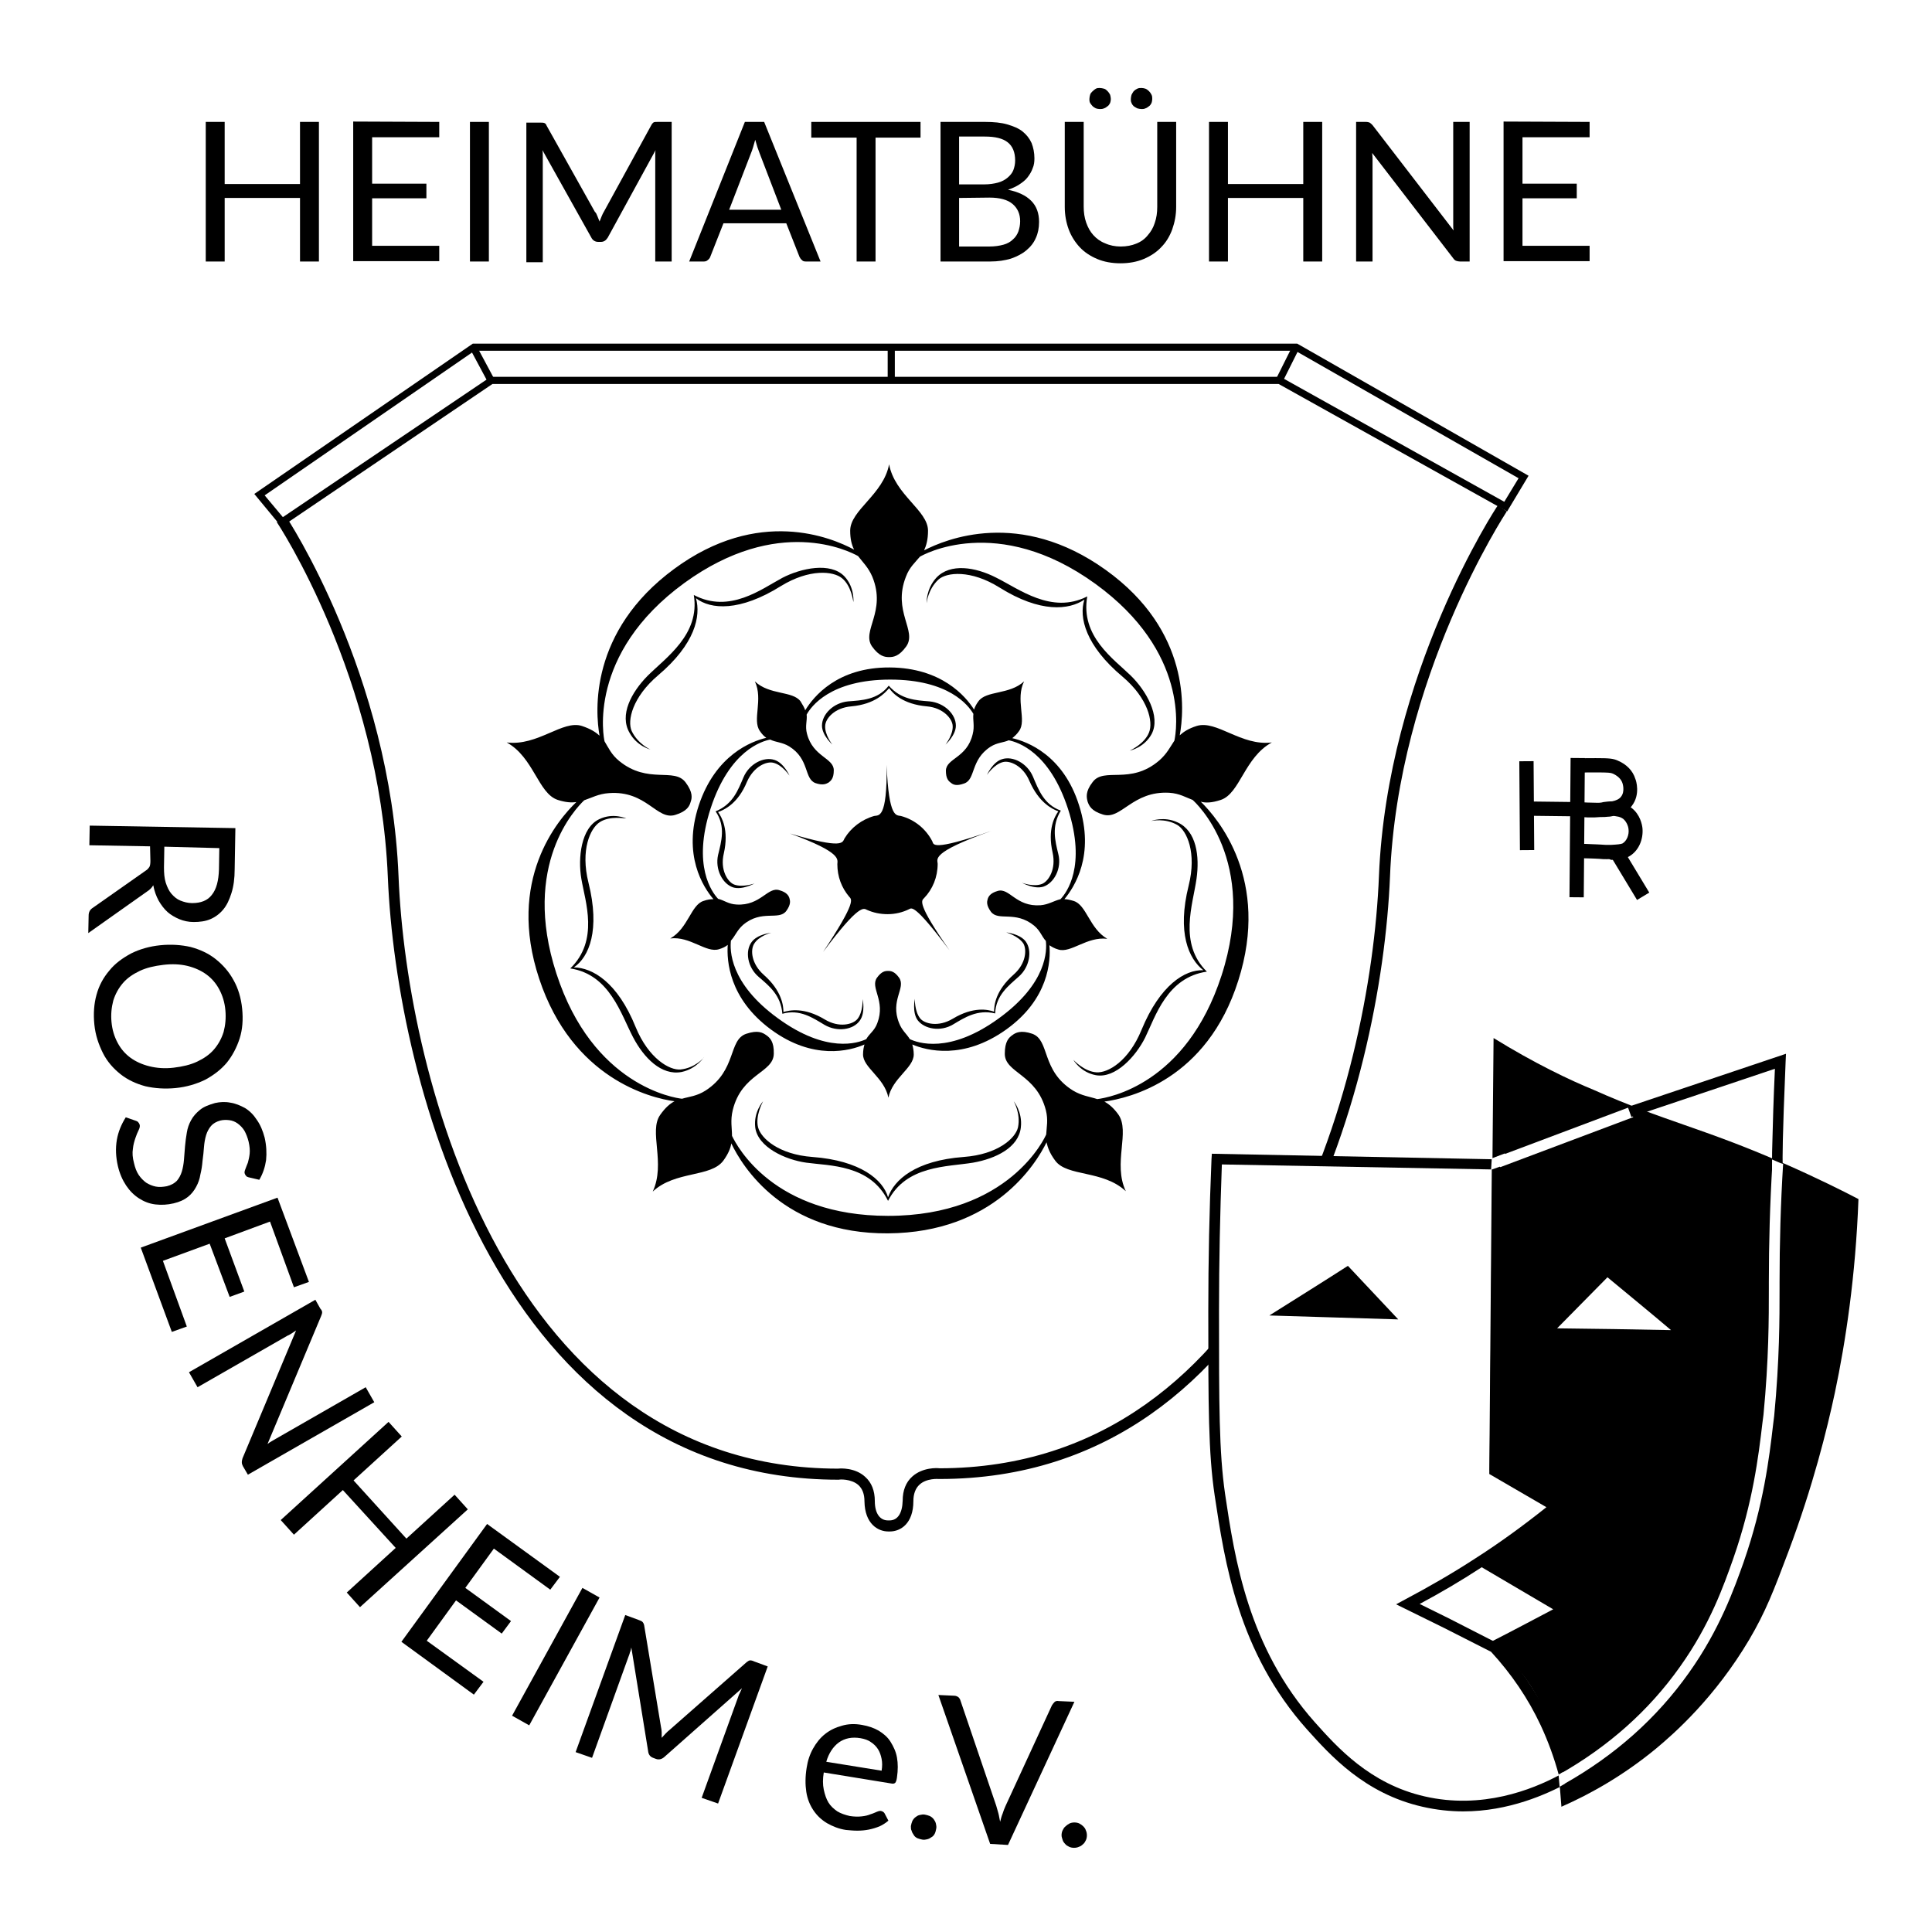 <?xml version="1.0" encoding="UTF-8"?>
<svg id="Ebene_1" xmlns="http://www.w3.org/2000/svg" version="1.1" xmlns:xlink="http://www.w3.org/1999/xlink" viewBox="0 0 500 500">
  <!-- Generator: Adobe Illustrator 29.5.1, SVG Export Plug-In . SVG Version: 2.1.0 Build 141)  -->
  <defs>
    <style>
      .st0 {
        fill: #fff;
      }

      .st1 {
        fill: none;
      }

      .st2 {
        clip-path: url(#clippath);
      }
    </style>
    <clipPath id="clippath">
      <rect class="st1" x="21" y="20" width="462" height="462"/>
    </clipPath>
  </defs>
  <rect class="st0" width="500" height="500"/>
  <g class="st2">
    <g>
      <g>
        <path d="M72.836,136.332l-7.022-8.501,56.549-38.9h213.352l59.875,34.188-5.544,9.24-59.136-32.987H127.445l-54.608,36.96ZM68.494,128.2l4.712,5.636,53.777-36.313h204.389l57.935,32.34,3.696-6.098-57.75-32.987H122.825l-54.331,37.422Z"/>
        <rect x="328.319" y="93.442" width="9.605" height="1.847" transform="translate(99.742 350.117) rotate(-63.435)"/>
        <rect x="123.866" y="89.299" width="1.847" height="9.789" transform="translate(-29.691 70.097) rotate(-28.18)"/>
        <rect x="229.732" y="89.577" width="1.848" height="8.963"/>
        <path d="M230.286,396.345h-.37c-2.772,0-6.098-2.033-6.191-7.762,0-1.94-.554-3.326-1.571-4.25-1.848-1.663-4.99-1.478-4.99-1.386h-.185c-87.133,0-114.391-102.01-116.609-155.971-2.125-51.652-28.459-91.476-28.736-91.846l2.31-1.571c.277.37,27.073,40.841,29.198,93.232,2.125,53.038,28.736,153.199,113.744,153.292.647-.092,4.435-.277,7.022,2.125,1.663,1.478,2.495,3.604,2.495,6.283,0,3.142,1.294,4.99,3.419,4.99h.37c2.125,0,3.326-1.848,3.419-5.082,0-2.68.832-4.805,2.495-6.283,2.68-2.402,6.468-2.218,7.022-2.125,85.008-.092,111.619-100.254,113.744-153.292,2.125-52.483,30.4-95.449,30.769-95.911l2.31,1.571c-.277.462-28.182,42.781-30.215,94.433-2.218,53.962-29.383,155.971-116.609,155.971h-.185s-3.142-.277-4.99,1.478c-1.016.924-1.571,2.402-1.571,4.25,0,5.821-3.326,7.854-6.098,7.854Z"/>
      </g>
      <g>
        <rect x="393.277" y="197" width="3.696" height="23.009" transform="translate(-1.45 2.771) rotate(-.401)"/>
        <rect x="399.745" y="203.101" width="3.696" height="12.475" transform="translate(187.451 608.391) rotate(-89.312)"/>
        <rect x="390.155" y="212.349" width="36.038" height="3.696" transform="translate(190.719 620.644) rotate(-89.542)"/>
        <path d="M415.918,222.356c-.647,0-1.294,0-2.033-.092-.554,0-1.201-.092-2.033-.092-1.201,0-2.402-.092-3.511-.092v-3.696c1.201,0,2.495,0,3.696.092.832,0,1.571.092,2.125.092,1.016.092,1.663.092,2.68.092,1.756-.092,2.587-.185,3.049-.37,1.109-.647,1.756-2.218,1.571-3.696,0-.277-.277-1.756-1.386-2.68-.554-.37-1.016-.554-1.756-.647-.277-.092-.554-.092-.832-.092-.462.092-.832.185-1.294.185-.647.092-1.201.092-2.033.092-.462,0-.924.092-1.478.092-.37,0-2.957.092-4.62-.277h0c-.554-.092-1.016-.277-1.294-.554l-.554-.647.092-.832s.185-1.848,2.125-1.663c1.571.092,3.142.185,4.712.185h.739c.37,0,.739-.092,1.109-.185.739-.092,1.386-.185,2.218-.185.924-.185,1.848-.554,2.31-1.201,1.109-1.386.37-3.511.37-3.511-.37-1.109-1.294-1.94-2.587-2.495-.462-.185-.924-.277-4.25-.277-1.663,0-3.234,0-4.897.092l-.185-3.696c1.663-.092,3.326-.092,4.99-.092,3.511,0,4.528.092,5.729.647,2.218.924,3.881,2.587,4.528,4.712.185.37,1.386,4.066-.924,7.022-.092.092-.185.277-.277.37.092,0,.092.092.185.092,2.31,1.756,2.772,4.435,2.864,5.267.277,2.957-1.016,5.914-3.419,7.3-1.201.739-2.587.832-4.712.924-.37-.277-.739-.185-1.016-.185Z"/>
        <rect x="420.103" y="220.124" width="3.696" height="12.751" transform="translate(-56.333 250.764) rotate(-31.131)"/>
      </g>
      <g>
        <g>
          <path class="st0" d="M387.274,301.45c-.185,26.426-.37,52.853-.647,79.372,5.267,3.049,10.534,6.098,15.893,9.148-5.821,4.805-12.566,9.702-20.143,14.692-6.283,4.066-12.382,7.577-18.11,10.534,3.326,1.663,6.653,3.234,9.979,4.897,4.158,2.125,8.316,4.25,12.382,6.283,4.066,4.435,9.148,10.811,13.213,19.496,2.495,5.174,4.066,10.072,5.082,14.23-4.528,2.587-19.127,10.072-36.59,6.098-14.414-3.234-22.915-12.566-29.106-19.496-17.648-19.774-21.067-43.151-23.562-59.783-1.663-10.996-1.663-23.192-1.663-47.586,0-16.262.462-29.753.832-39.27,24.209.37,48.325.832,72.442,1.386Z"/>
          <path d="M378.68,468.787c-3.326,0-6.93-.37-10.534-1.201-15.061-3.419-23.932-13.398-29.845-19.958-17.926-20.051-21.344-43.428-23.932-60.522-1.663-11.088-1.663-23.377-1.663-47.771,0-13.121.277-26.334.832-39.362l.092-1.386,75.121,1.478-.647,79.926,16.909,9.794-1.571,1.294c-6.468,5.267-13.306,10.256-20.236,14.692-5.082,3.326-10.441,6.468-15.8,9.332h0l7.484,3.696,12.659,6.468.185.185c5.544,5.914,10.072,12.659,13.49,19.866,2.218,4.62,3.973,9.517,5.174,14.507l.277,1.016-.924.554c-5.452,2.957-15.246,7.392-27.073,7.392ZM316.218,301.358c-.462,12.474-.739,25.225-.739,37.884,0,24.301,0,36.498,1.571,47.401,2.495,16.724,5.914,39.64,23.285,59.136,5.636,6.283,14.137,15.893,28.367,19.127,14.876,3.419,27.812-1.756,34.742-5.452-1.201-4.435-2.772-8.778-4.712-12.936-3.234-6.93-7.577-13.306-12.844-19.034l-12.197-6.191-12.382-6.098,2.402-1.294c6.098-3.234,12.197-6.745,18.018-10.534,6.376-4.066,12.566-8.593,18.48-13.306l-14.784-8.593.647-78.817-69.854-1.294Z"/>
        </g>
        <path d="M328.507,340.443c11.088.37,22.268.647,33.356,1.016-4.343-4.62-8.686-9.24-13.028-13.86-6.745,4.343-13.583,8.593-20.328,12.844Z"/>
        <path d="M386.534,268.648c-.37,37.33-.647,74.567-1.016,111.896,5.821,2.864,11.642,5.729,17.464,8.501-6.745,5.359-13.583,10.718-20.328,16.078,6.468,3.788,12.844,7.577,19.312,11.365-5.452,2.864-10.811,5.729-16.262,8.501,2.957,2.31,6.56,5.636,9.794,10.349,6.838,10.072,7.854,20.236,8.039,25.225.185,2.31.37,4.712.554,7.022,7.577-3.326,16.078-8.131,24.394-14.969,4.897-4.066,15.338-13.306,24.209-28.274,4.25-7.207,6.376-12.751,10.164-22.823,6.376-17.002,9.979-31.601,12.012-41.118,2.772-13.121,5.359-30.122,6.098-50.081-4.066-2.125-10.718-5.452-19.127-9.148-21.252-9.332-31.231-10.996-49.434-19.127-6.098-2.495-15.246-6.838-25.872-13.398Z"/>
        <path class="st0" d="M402.982,343.77c4.343-4.435,8.686-8.778,13.028-13.213,5.452,4.528,10.996,9.055,16.447,13.675-9.794-.185-19.681-.37-29.476-.462Z"/>
        <rect class="st0" x="386.59" y="292.912" width="36.775" height="2.772" transform="translate(-77.674 161.387) rotate(-20.61)"/>
        <path class="st0" d="M389.491,298.494l-3.419,1.294-.185,2.957,3.881-1.386-.277-2.864Z"/>
        <path d="M460.085,303.483h0c-1.478-.092-1.478-1.386-1.478-3.142,0-1.109,0-2.864.092-5.174.092-4.25.277-10.441.647-18.572l-37.145,12.474-.924-2.587,40.933-13.768-.092,2.033c-.832,19.774-.832,25.318-.739,26.704h.277c-.092.739-.277,2.033-1.571,2.033ZM459.161,301.081l2.125.277c-.185-.37-.554-.647-1.109-.647-.462,0-.832.185-1.016.37Z"/>
        <path class="st0" d="M404.83,461.672l-1.386-2.402c12.751-7.207,23.285-16.54,31.324-27.905,7.854-10.996,11.365-21.16,13.768-27.905l.092-.277c4.99-14.322,6.468-26.242,7.484-34.927.092-.739.185-1.386.277-2.125,1.386-14.414,1.386-24.948,1.386-32.71v-1.571c0-9.887.277-20.328.924-30.862l2.772.185c-.647,10.441-.924,20.79-.924,30.677v1.571c0,7.762,0,18.48-1.386,32.987-.092.832-.185,1.478-.277,2.218-1.016,8.778-2.495,20.882-7.577,35.482l-.092.277c-2.31,6.468-6.098,17.279-14.137,28.552-8.316,11.735-19.127,21.344-32.248,28.736Z"/>
        <path class="st0" d="M461.378,301.266l-2.772-1.201v2.68l2.772-1.478Z"/>
        <path class="st0" d="M404.922,461.672l-1.294.739c-.092-1.016-.185-2.033-.277-3.142.37-.185.739-.37,1.109-.647l.462,3.049Z"/>
      </g>
      <g>
        <path d="M82.538,67.678h-4.897v-16.447h-19.496v16.447h-4.897V31.55h4.897v16.078h19.496v-16.078h4.897v36.128h0Z"/>
        <path d="M113.677,31.55v3.973h-17.371v12.012h14.045v3.788h-14.045v12.289h17.371v3.973h-22.268V31.458l22.268.092h0Z"/>
        <path d="M126.521,67.678h-4.897V31.55h4.897v36.128Z"/>
        <path d="M154.61,55.944l.554,1.386c.185-.462.37-.924.554-1.386s.37-.832.647-1.294l12.197-22.268c.185-.37.462-.647.647-.739.277-.092.554-.092,1.016-.092h3.604v36.128h-4.25v-27.628c0-.37,0-.832.092-1.201l-12.382,22.638c-.462.739-1.016,1.109-1.756,1.109h-.739c-.739,0-1.386-.37-1.756-1.109l-12.659-22.638c.092.462.092.832.092,1.294v27.72h-4.25V31.735h3.604c.462,0,.739,0,1.016.092.277.092.462.277.647.739l12.474,22.268c.277.185.462.647.647,1.109Z"/>
        <path d="M212.36,67.678h-3.788c-.462,0-.832-.092-1.016-.37-.277-.185-.462-.462-.647-.832l-3.419-8.686h-16.262l-3.419,8.686c-.092.277-.277.554-.647.832-.277.277-.647.37-1.016.37h-3.788l14.414-36.128h4.99l14.599,36.128ZM188.706,54.28h13.49l-5.636-14.692c-.37-.924-.739-2.033-1.109-3.419-.185.647-.37,1.294-.554,1.94-.185.647-.37,1.109-.554,1.571l-5.636,14.599Z"/>
        <path d="M238.232,31.55v4.066h-11.642v32.063h-4.897v-32.063h-11.735v-4.066h28.274Z"/>
        <path d="M243.407,67.678V31.55h11.55c2.218,0,4.158.185,5.729.647,1.571.462,2.957,1.016,3.973,1.848,1.016.832,1.756,1.756,2.31,2.957.462,1.201.739,2.495.739,3.973,0,.924-.092,1.756-.462,2.587-.277.832-.739,1.571-1.294,2.31s-1.294,1.294-2.125,1.848c-.832.554-1.848,1.016-2.957,1.386,2.68.554,4.62,1.478,6.006,2.864s2.033,3.234,2.033,5.452c0,1.571-.277,2.957-.832,4.158-.554,1.294-1.386,2.31-2.495,3.234-1.109.924-2.402,1.571-3.973,2.125-1.571.462-3.326.739-5.359.739h-12.844ZM248.212,47.72h6.468c1.386,0,2.587-.185,3.604-.462,1.016-.277,1.848-.739,2.495-1.294s1.201-1.201,1.478-1.94c.277-.739.462-1.571.462-2.495,0-2.125-.647-3.696-1.94-4.712-1.294-1.016-3.234-1.478-5.914-1.478h-6.653v12.382ZM248.212,51.231v12.566h7.854c1.386,0,2.587-.185,3.604-.462,1.016-.277,1.848-.739,2.495-1.386.647-.554,1.109-1.294,1.386-2.033.277-.832.462-1.663.462-2.68,0-1.848-.647-3.326-1.94-4.435s-3.326-1.663-6.006-1.663l-7.854.092h0Z"/>
        <path d="M290.069,63.798c1.478,0,2.864-.277,3.973-.739,1.201-.462,2.218-1.201,2.957-2.125.832-.924,1.478-2.033,1.848-3.234.462-1.294.647-2.68.647-4.158v-21.991h4.897v21.991c0,2.125-.37,3.973-1.016,5.821-.647,1.756-1.571,3.326-2.864,4.62-1.201,1.294-2.772,2.31-4.528,3.049-1.756.739-3.788,1.109-6.006,1.109s-4.25-.37-6.006-1.109c-1.756-.739-3.326-1.756-4.528-3.049-1.201-1.294-2.218-2.864-2.864-4.62-.647-1.756-1.016-3.696-1.016-5.821v-21.991h4.897v21.899c0,1.478.185,2.864.647,4.158.462,1.294,1.016,2.31,1.848,3.234s1.848,1.663,3.049,2.125c1.201.554,2.587.832,4.066.832ZM287.482,25.636c0,.37-.092.739-.185,1.016-.185.37-.37.647-.647.832-.277.185-.554.462-.924.554-.37.185-.739.185-1.109.185s-.739-.092-1.016-.185c-.37-.185-.647-.37-.832-.554-.185-.185-.462-.554-.647-.832-.185-.37-.185-.647-.185-1.016s.092-.739.185-1.109.37-.647.647-.924c.277-.277.554-.462.832-.647.37-.185.647-.185,1.016-.185s.739.092,1.109.185c.37.092.647.37.924.647.277.277.462.554.647.924.092.37.185.739.185,1.109ZM298.2,25.636c0,.37-.092.739-.185,1.016-.185.37-.37.647-.647.832-.277.185-.554.462-.924.554-.37.185-.647.185-1.016.185s-.739-.092-1.109-.185c-.37-.185-.647-.37-.924-.554-.277-.277-.462-.554-.554-.832-.185-.37-.185-.647-.185-1.016s.092-.739.185-1.109c.185-.37.37-.647.554-.924.277-.277.554-.462.924-.647.37-.185.739-.185,1.109-.185s.739.092,1.016.185c.277.092.647.37.924.647.277.277.462.554.647.924.185.37.185.739.185,1.109Z"/>
        <path d="M342.182,67.678h-4.897v-16.447h-19.496v16.447h-4.897V31.55h4.897v16.078h19.496v-16.078h4.897v36.128Z"/>
        <path d="M354.472,31.735c.185.092.462.37.739.647l20.975,27.258c-.092-.462-.092-.832-.092-1.294v-26.796h4.25v36.128h-2.495c-.37,0-.739-.092-1.016-.185-.277-.092-.554-.37-.739-.647l-20.975-27.258c0,.462.092.832.092,1.201v26.888h-4.25V31.55h2.495c.462,0,.832.092,1.016.185Z"/>
        <path d="M411.39,31.55v3.973h-17.371v12.012h14.045v3.788h-14.045v12.289h17.371v3.973h-22.268V31.458l22.268.092h0Z"/>
      </g>
      <g>
        <path d="M38.833,219.03l-15.708-.277.092-5.082,37.699.647-.185,10.626c0,2.402-.277,4.435-.832,6.191-.554,1.756-1.201,3.142-2.125,4.25-.924,1.109-2.033,1.94-3.326,2.495-1.294.554-2.772.739-4.343.739-1.294,0-2.587-.277-3.696-.739s-2.218-1.109-3.049-1.848c-.924-.832-1.663-1.848-2.31-2.957-.647-1.201-1.109-2.495-1.386-3.973-.37.647-.924,1.201-1.663,1.663l-15.154,10.718.092-4.528c0-.924.37-1.571,1.109-2.033l13.675-9.61c.462-.277.739-.647.924-.924.185-.277.277-.832.277-1.571l-.092-3.788ZM42.529,219.122l-.092,5.359c0,1.478.092,2.772.462,3.973.37,1.109.832,2.125,1.478,2.864.647.739,1.386,1.386,2.31,1.756.924.37,1.94.647,3.049.647,2.218,0,3.973-.647,5.082-2.125,1.201-1.478,1.756-3.696,1.848-6.56l.092-5.544-14.23-.37Z"/>
        <path d="M45.486,281.584c-2.772.277-5.452.092-7.854-.462-2.402-.647-4.62-1.663-6.468-3.142-1.848-1.478-3.419-3.234-4.528-5.452-1.109-2.218-1.94-4.62-2.218-7.392s-.092-5.359.554-7.669c.647-2.402,1.756-4.435,3.326-6.283,1.478-1.848,3.419-3.234,5.636-4.435,2.218-1.109,4.805-1.848,7.577-2.125,2.772-.277,5.452-.092,7.854.462,2.402.647,4.62,1.663,6.468,3.142s3.419,3.234,4.62,5.452c1.201,2.125,1.94,4.62,2.218,7.392.277,2.772.092,5.359-.647,7.669-.739,2.31-1.848,4.435-3.326,6.283-1.571,1.848-3.419,3.234-5.636,4.435-2.31,1.109-4.805,1.848-7.577,2.125ZM44.932,276.318c2.31-.277,4.343-.739,6.098-1.571,1.756-.832,3.234-1.848,4.343-3.142,1.109-1.294,1.94-2.772,2.495-4.528.462-1.756.647-3.604.462-5.636-.185-2.033-.739-3.788-1.571-5.359-.832-1.571-1.94-2.864-3.326-3.881-1.386-1.016-3.049-1.756-4.897-2.218-1.94-.462-3.973-.554-6.283-.277-2.31.277-4.343.739-6.098,1.571-1.756.832-3.234,1.848-4.343,3.142-1.109,1.294-1.94,2.772-2.495,4.528-.462,1.756-.647,3.604-.462,5.544.185,2.033.739,3.788,1.571,5.359.832,1.571,1.94,2.864,3.326,3.881s3.049,1.756,4.897,2.218,3.973.647,6.283.37Z"/>
        <path d="M64.336,304.684c-.277-.092-.554-.185-.647-.37-.185-.185-.277-.37-.37-.647-.092-.277,0-.647.185-1.109s.37-1.016.647-1.663c.185-.647.37-1.478.462-2.31.092-.924,0-1.94-.277-3.142-.277-1.109-.647-2.033-1.109-2.864-.462-.739-1.109-1.386-1.756-1.848s-1.386-.739-2.125-.832-1.571-.092-2.31.092c-1.016.277-1.848.739-2.402,1.386-.554.647-1.016,1.478-1.294,2.402s-.462,1.94-.554,3.142c-.092,1.109-.185,2.31-.37,3.511-.092,1.201-.277,2.402-.554,3.511-.185,1.201-.554,2.218-1.109,3.234-.554,1.016-1.201,1.848-2.125,2.587-.924.739-2.125,1.294-3.696,1.663-1.571.37-3.142.462-4.712.277-1.571-.185-2.957-.739-4.25-1.571-1.294-.832-2.402-1.94-3.326-3.326s-1.663-3.049-2.125-4.99c-.554-2.402-.647-4.62-.277-6.838.37-2.125,1.201-4.066,2.31-5.821l2.68.924c.185.092.462.185.554.37.185.185.277.37.37.647.092.37,0,.832-.277,1.386-.277.554-.554,1.201-.832,2.033s-.554,1.756-.647,2.772c-.185,1.109-.092,2.31.277,3.696.277,1.201.647,2.218,1.201,3.049s1.201,1.478,1.94,2.033c.739.462,1.571.832,2.495,1.016.924.185,1.848.092,2.864-.092,1.109-.277,1.94-.739,2.587-1.386.554-.647,1.016-1.478,1.294-2.402.277-.924.462-1.94.554-3.049.092-1.109.185-2.31.277-3.511.092-1.201.277-2.402.462-3.511.185-1.201.554-2.218,1.109-3.234.554-1.016,1.294-1.848,2.31-2.68,1.016-.832,2.31-1.294,3.881-1.756,1.294-.277,2.587-.37,3.973-.092,1.294.185,2.587.739,3.788,1.386,1.201.739,2.218,1.756,3.049,3.049.924,1.294,1.571,2.864,2.033,4.62.462,2.033.554,3.973.37,5.821-.277,1.848-.832,3.511-1.756,5.082l-2.772-.647Z"/>
        <path d="M79.951,331.758l-3.881,1.386-6.191-17.002-11.735,4.343,5.082,13.768-3.788,1.386-5.174-13.768-12.104,4.435,6.191,17.002-3.881,1.386-8.039-21.806,35.389-12.936,8.131,21.806Z"/>
        <path d="M83.37,339.612c0,.277-.092.554-.277,1.016l-13.86,33.079c.37-.277.739-.554,1.109-.739.37-.185.739-.462,1.109-.647l23.192-13.306,2.218,3.881-32.71,18.757-1.294-2.218c-.185-.37-.277-.647-.277-1.016s.092-.647.185-1.016l13.86-33.079c-.37.277-.739.462-1.109.739-.37.185-.647.462-1.016.554l-23.377,13.398-2.218-3.881,32.71-18.757,1.294,2.31c.37.37.462.739.462.924Z"/>
        <path d="M93.164,415.934l-3.419-3.788,12.659-11.55-13.675-14.969-12.659,11.55-3.419-3.788,27.905-25.41,3.419,3.788-12.474,11.365,13.675,15.061,12.474-11.365,3.419,3.788-27.905,25.318Z"/>
        <path d="M144.908,408.08l-2.495,3.326-14.599-10.626-7.392,10.164,11.827,8.593-2.402,3.234-11.827-8.593-7.577,10.441,14.692,10.626-2.495,3.326-18.757-13.675,22.176-30.492,18.85,13.675Z"/>
        <path d="M136.962,446.518l-4.435-2.495,18.203-33.079,4.435,2.495-18.203,33.079Z"/>
        <path d="M171.242,448.274v1.478c.37-.37.647-.739,1.016-1.109.37-.37.739-.739,1.109-1.016l19.866-17.464c.37-.277.647-.462.924-.462s.647.092,1.016.277l3.511,1.294-12.844,35.482-4.25-1.478,9.425-26.057c.092-.37.277-.739.462-1.109s.37-.832.554-1.201l-20.143,17.833c-.647.554-1.386.739-2.125.462l-.739-.277c-.739-.277-1.201-.832-1.294-1.756l-4.343-26.796c-.092.462-.185.924-.37,1.294-.092.462-.277.832-.37,1.109l-9.425,26.149-4.25-1.478,12.844-35.482,3.511,1.294c.462.185.739.277.924.462.185.185.37.462.462.924l4.343,26.242c.092.462.185.924.185,1.386Z"/>
        <path d="M223.171,446.426c1.571.277,2.957.739,4.25,1.478,1.201.739,2.31,1.663,3.049,2.864.739,1.201,1.386,2.495,1.663,4.066.277,1.571.277,3.234,0,5.174-.092.739-.277,1.201-.462,1.386-.185.185-.554.277-.924.185l-17.556-2.864c-.277,1.663-.277,3.142,0,4.435s.647,2.402,1.201,3.326c.554.924,1.386,1.663,2.31,2.31.924.554,2.033.924,3.234,1.201,1.201.185,2.218.185,3.049.092.924-.092,1.663-.277,2.31-.554.647-.185,1.201-.462,1.663-.647.462-.185.832-.277,1.109-.185.37.092.647.277.832.554l1.016,1.94c-.647.554-1.478,1.109-2.31,1.478-.924.37-1.848.647-2.772.832-.924.185-1.94.277-2.957.277s-1.94-.092-2.957-.185c-1.848-.277-3.419-.924-4.897-1.756-1.386-.832-2.587-1.94-3.511-3.326s-1.571-2.957-1.848-4.805c-.277-1.848-.277-3.881.092-6.191.277-1.848.832-3.511,1.663-4.99s1.848-2.772,3.142-3.788c1.294-1.016,2.68-1.663,4.343-2.125,1.571-.462,3.326-.554,5.267-.185ZM222.709,449.845c-2.218-.37-4.066,0-5.636,1.109-1.478,1.109-2.587,2.772-3.234,4.99l14.322,2.31c.185-1.109.185-2.125,0-3.049s-.462-1.756-.924-2.495c-.462-.739-1.109-1.386-1.848-1.848-.739-.554-1.663-.832-2.68-1.016Z"/>
        <path d="M235.738,472.575c.092-.462.185-.832.37-1.294.185-.37.462-.739.832-1.016.37-.277.647-.462,1.109-.554.462-.092.832-.185,1.294-.092s.832.185,1.294.37c.37.185.739.462,1.016.832s.462.739.554,1.109c.092.462.185.832.092,1.294s-.185.924-.37,1.294c-.185.37-.462.739-.832.924-.37.277-.739.462-1.109.554-.462.092-.832.185-1.294.092s-.832-.185-1.294-.37c-.37-.185-.739-.462-.924-.832-.277-.37-.462-.739-.554-1.109-.185-.277-.185-.739-.185-1.201Z"/>
        <path d="M242.852,438.664l4.066.185c.462,0,.832.185,1.109.37.277.277.462.554.554.924l9.24,27.166c.185.647.37,1.294.554,1.94.185.647.277,1.478.462,2.218.185-.739.37-1.478.647-2.125.185-.647.462-1.294.739-1.94l12.012-26.057c.185-.277.37-.554.647-.832.277-.277.647-.37,1.109-.277l4.066.185-17.186,37.052-4.62-.277-13.398-38.531Z"/>
        <path d="M274.73,474.978c0-.462.092-.924.277-1.294.185-.37.37-.739.739-1.016.277-.277.647-.554,1.016-.739.37-.185.832-.277,1.294-.277s.924.092,1.294.277c.37.185.739.462,1.016.739.277.277.554.647.647,1.016.185.37.277.832.277,1.294s-.092.924-.277,1.294c-.185.37-.37.739-.739,1.016-.277.277-.647.554-1.016.647-.37.185-.832.277-1.294.277s-.924-.092-1.294-.277c-.37-.185-.739-.37-1.016-.739-.277-.277-.554-.647-.647-1.016-.092-.37-.277-.739-.277-1.201Z"/>
      </g>
      <g>
        <path d="M315.941,207.018c4.99-1.663,6.098-10.996,13.213-14.876-7.946,1.016-14.322-5.914-19.496-4.25-2.033.647-3.326,1.478-4.343,2.402,1.201-6.468,2.864-26.981-19.127-42.781-22.268-15.985-41.488-7.946-47.032-5.082.554-1.201,1.016-2.772,1.016-5.082,0-5.267-8.593-9.24-10.072-17.186-1.478,7.854-10.072,11.827-10.072,17.186,0,2.125.37,3.604,1.016,4.897-5.821-3.142-24.763-11.088-46.57,4.99-21.991,16.17-20.42,36.96-19.312,43.151-1.016-.924-2.31-1.756-4.528-2.495-4.99-1.663-11.458,5.267-19.496,4.25,7.022,3.881,8.131,13.213,13.213,14.876,2.033.647,3.511.739,4.805.554-4.805,4.62-18.11,20.143-9.61,45.738,8.593,25.872,28.829,30.862,35.02,31.693-1.201.647-2.402,1.663-3.696,3.511-3.049,4.25,1.478,12.474-1.94,19.866,5.821-5.452,15.061-3.604,18.295-8.039,1.201-1.663,1.848-3.142,2.033-4.435,2.864,6.006,13.583,23.47,40.564,23.285,27.35-.185,38.254-17.926,41.026-23.562.277,1.294.832,2.864,2.218,4.712,3.049,4.25,12.382,2.402,18.295,7.946-3.419-7.207,1.201-15.431-1.94-19.866-1.201-1.663-2.402-2.68-3.604-3.326,6.56-.924,26.519-5.636,34.65-31.324,8.316-26.057-5.267-41.95-9.702-46.292,1.294.37,2.957.277,5.174-.462ZM316.126,252.478c-9.148,28.182-29.198,31.601-32.155,31.97-1.94-.647-3.973-.832-6.283-2.218-8.316-5.174-5.914-13.028-10.534-14.692-2.957-1.016-4.343-.277-5.174.37-.924.647-1.94,1.663-1.94,4.805,0,4.99,8.224,5.267,10.626,14.599.647,2.587.185,4.343.092,6.283-.277.647-9.425,21.067-40.933,21.067-29.66,0-39.085-18.018-40.379-20.698,0-2.033-.462-3.973.185-6.653,2.31-9.517,10.534-9.61,10.626-14.599.092-3.142-1.016-4.158-1.94-4.805-.924-.647-2.125-1.386-5.174-.37-4.712,1.571-2.402,9.425-10.534,14.692-2.31,1.478-4.25,1.571-6.098,2.125-1.848-.185-23.1-3.326-32.525-32.432-9.148-28.182,5.082-42.781,7.207-44.814,1.94-.647,3.696-1.663,6.376-1.848,9.794-.739,12.382,7.115,17.186,5.636,3.049-.924,3.696-2.31,3.973-3.326.37-1.016.647-2.495-1.294-5.082-2.957-3.973-9.702.554-17.186-5.544-2.033-1.663-2.772-3.419-3.788-5.082-.185-.647-4.712-22.546,20.698-41.026,24.209-17.556,42.596-8.224,44.906-6.93,1.201,1.571,2.68,2.957,3.696,5.359,3.696,9.055-2.864,13.952-.092,18.018,1.848,2.587,3.326,2.772,4.435,2.772s2.587-.185,4.435-2.772c2.864-4.066-3.604-9.055-.092-18.018.924-2.495,2.402-3.696,3.604-5.174.554-.37,19.958-11.458,45.461,7.022,24.301,17.648,20.975,38.069,20.42,40.564-1.109,1.663-1.94,3.419-3.973,5.174-7.484,6.376-14.23,1.571-17.186,5.544-1.94,2.495-1.571,3.973-1.294,5.082.37,1.016.924,2.402,3.973,3.326,4.712,1.478,7.577-6.191,17.186-5.636,2.68.185,4.25,1.201,6.006,1.848.647.554,17.186,15.523,7.484,45.461Z"/>
        <path d="M277.872,233.167c-.924-.277-1.756-.462-2.402-.462,2.587-3.142,7.946-11.365,3.788-24.301-4.066-12.936-13.306-16.447-17.279-17.371.554-.462,1.201-1.016,1.756-1.848,2.033-2.772-1.016-8.131,1.294-12.844-3.788,3.511-9.794,2.31-11.827,5.174-.554.739-.924,1.478-1.109,2.125-2.218-3.511-8.501-10.811-21.806-10.903-13.583-.092-19.774,7.577-21.899,11.088-.185-.647-.647-1.386-1.201-2.31-2.033-2.772-8.039-1.571-11.827-5.174,2.218,4.712-.739,9.979,1.294,12.844.554.832,1.109,1.386,1.663,1.756-3.881.924-13.121,4.435-17.464,17.464-4.25,12.844,1.109,21.16,3.788,24.301-.739,0-1.571.092-2.587.462-3.234,1.016-3.973,7.115-8.593,9.702,5.174-.647,9.332,3.881,12.659,2.772.924-.277,1.663-.647,2.218-1.109-.277,4.066.277,13.86,11.18,21.899,10.903,8.039,20.42,5.544,24.209,3.881-.185.647-.37,1.478-.37,2.587,0,3.419,5.544,6.006,6.56,11.18,1.016-5.082,6.56-7.669,6.56-11.18,0-1.016-.185-1.848-.37-2.587,3.696,1.571,13.213,4.066,24.301-3.881,10.996-7.854,11.55-17.741,11.18-21.806.554.37,1.294.832,2.31,1.109,3.234,1.016,7.392-3.419,12.659-2.772-4.62-2.68-5.359-8.778-8.686-9.794ZM269.279,234.276c-6.376.462-8.039-4.62-11.088-3.696-1.94.554-2.402,1.478-2.587,2.125-.185.647-.37,1.571.832,3.234,1.94,2.587,6.283-.37,11.18,3.604,1.663,1.386,1.94,2.772,3.049,3.973.277,2.31.462,10.903-12.197,20.051-12.844,9.332-21.067,6.283-23.008,5.359-.832-1.386-2.033-2.218-2.772-4.158-2.402-5.914,1.848-9.055,0-11.735-1.201-1.663-2.125-1.756-2.864-1.756s-1.663.092-2.864,1.756c-1.848,2.587,2.31,5.914.092,11.735-.739,2.033-2.033,2.68-2.864,4.158-2.125,1.016-10.256,3.788-22.823-5.359-12.659-9.148-12.474-17.833-12.197-20.143,1.109-1.201,1.571-2.68,3.142-4.066,4.805-4.066,9.24-1.016,11.18-3.604,1.201-1.663,1.016-2.587.832-3.234-.185-.647-.647-1.571-2.587-2.125-3.049-1.016-4.897,4.066-11.088,3.696-2.125-.092-3.234-1.109-4.805-1.478-1.571-1.663-6.745-8.593-1.94-23.377,4.897-15.061,13.398-17.464,15.431-17.833,1.478.739,3.049.647,4.897,1.756,5.359,3.326,3.788,8.408,6.838,9.517,1.94.647,2.772.185,3.419-.185.554-.462,1.294-1.016,1.294-3.142,0-3.234-5.359-3.419-6.93-9.425-.554-2.033.092-3.419-.092-4.99,1.109-2.033,6.098-9.055,21.622-9.055,15.154,0,20.236,6.653,21.529,8.87-.185,1.663.37,3.142-.185,5.267-1.478,6.191-6.838,6.191-6.93,9.425,0,2.033.647,2.68,1.294,3.142.554.462,1.386.924,3.419.185,3.049-1.016,1.571-6.098,6.838-9.517,1.756-1.109,3.234-1.016,4.712-1.663,2.31.462,10.534,2.957,15.338,17.741,4.805,14.876-.37,21.714-1.94,23.377-1.848.462-3.049,1.386-5.174,1.571Z"/>
        <g>
          <path d="M229.824,309.859c-1.294-4.528-7.115-9.517-19.589-10.441-8.686-.647-13.306-4.805-14.045-7.669-.739-2.957,1.109-6.376,1.294-6.745,0,0-2.495,2.772-2.033,6.745.647,5.174,7.854,8.408,13.213,9.148,6.006.832,16.54.462,21.16,9.887,4.712-9.24,15.338-8.778,21.991-9.887,5.821-1.016,11.827-3.881,12.382-9.148.462-3.973-1.848-6.745-1.848-6.745,0,0,1.848,3.142,1.109,6.745-.647,2.864-5.267,7.022-14.045,7.669-12.474.924-18.018,5.914-19.589,10.441Z"/>
          <path d="M297.923,212.469c.092,0,3.511-.832,6.745,1.016,2.495,1.478,5.082,7.207,2.957,15.708-3.049,12.197,0,18.942,3.788,21.899-4.712-.185-11.18,3.788-15.985,15.431-3.326,8.131-8.686,11.18-11.642,10.996-3.142-.185-5.821-3.049-6.006-3.234,0,0,1.848,3.234,5.821,3.973,5.082.924,10.349-4.897,12.751-9.702,2.68-5.452,5.636-15.616,15.985-17.094-7.392-7.3-3.604-17.371-2.68-24.024.832-5.821,0-12.382-4.897-14.599-3.511-1.663-6.838-.37-6.838-.37Z"/>
          <path d="M290.531,175.14c6.653,5.636,7.946,11.735,6.838,14.414-1.109,2.864-4.62,4.528-4.99,4.712,0,0,3.696-.739,5.636-4.25,2.495-4.62-1.478-11.365-5.359-15.154-4.343-4.25-13.121-10.164-11.273-20.513-9.24,4.712-17.648-1.94-23.654-4.897-5.267-2.68-11.827-3.788-15.431.092-2.68,2.957-2.495,6.56-2.495,6.56,0-.092.37-3.604,3.049-6.098,2.125-1.94,8.408-2.587,15.8,2.033,10.626,6.653,18.018,5.821,21.991,3.142-1.478,4.528.277,11.92,9.887,19.958Z"/>
          <path d="M217.904,149.637c2.402,1.94,2.864,5.821,2.957,6.191,0,0,.37-3.788-2.31-6.653-3.604-3.788-11.273-2.125-16.078.37-5.359,2.864-13.675,9.332-22.915,4.435,1.663,10.256-7.207,16.17-12.012,20.975-4.158,4.25-7.3,10.072-4.62,14.692,1.94,3.511,5.452,4.343,5.452,4.343-.092,0-3.326-1.478-4.897-4.805-1.201-2.68.185-8.778,6.838-14.414,9.61-8.131,11.088-15.338,9.794-19.958,3.788,2.957,11.365,3.511,21.991-3.142,7.392-4.528,13.583-3.881,15.8-2.033Z"/>
          <path d="M176.14,276.78c-2.864.277-8.316-2.864-11.642-10.996-4.712-11.642-11.18-15.338-15.985-15.431,3.973-2.68,6.838-9.702,3.788-21.899-2.125-8.501.462-14.137,2.957-15.708,2.587-1.663,6.468-.924,6.838-.924,0,0-3.419-1.571-7.022.185-4.712,2.218-5.544,10.072-4.62,15.431,1.016,6.006,4.62,15.893-2.864,23.192,10.256,1.571,13.121,11.92,16.262,17.833,2.772,5.267,7.3,9.979,12.566,8.963,3.881-.832,5.821-3.881,5.821-3.881,0,.185-2.402,2.864-6.098,3.234Z"/>
        </g>
        <g>
          <path d="M246.548,187.798c.185,2.31-1.848,4.897-1.848,4.897,0,0,2.68-2.402,2.68-4.897,0-2.957-2.957-5.914-6.838-6.283-3.511-.277-7.392-.462-10.534-4.066-2.864,3.696-7.022,3.788-10.534,4.066-3.788.37-6.745,3.326-6.745,6.283,0,2.495,2.68,4.897,2.68,4.897,0,0-2.033-2.587-1.848-4.897.092-1.848,2.402-4.62,6.745-4.99,6.191-.554,8.778-3.511,9.794-4.712.924,1.294,3.511,4.158,9.794,4.712,4.25.37,6.56,3.234,6.653,4.99Z"/>
          <path d="M200.441,196.669c-2.772-.924-6.56,1.016-8.039,4.528-1.386,3.234-2.68,6.93-7.207,8.778,2.68,3.881,1.478,7.854.647,11.273-.832,3.696,1.109,7.484,3.881,8.408,2.402.739,5.544-1.016,5.544-1.016,0,0-3.049,1.109-5.267.277-1.663-.647-3.696-3.788-2.68-8.039,1.386-6.098-.554-9.425-1.478-10.718,1.478-.554,5.082-2.033,7.484-7.854,1.756-3.973,5.082-5.359,6.838-4.897,2.31.554,4.066,3.234,4.158,3.326,0,0-1.478-3.326-3.881-4.066Z"/>
          <path d="M221.878,263.751c-1.201,1.386-4.712,2.31-8.408.092-5.359-3.234-9.148-2.402-10.718-1.94,0-1.571-.37-5.452-5.082-9.61-3.234-2.864-3.511-6.468-2.495-8.039,1.201-2.033,4.343-2.864,4.435-2.864,0,0-3.604.37-5.082,2.402-1.756,2.31-1.109,6.56,1.848,9.055,2.68,2.31,5.729,4.712,6.098,9.517,4.528-1.294,7.946,1.109,10.903,2.864,3.326,1.94,7.484,1.294,9.148-1.109,1.478-2.033.739-5.544.739-5.544,0,.092.092,3.419-1.386,5.174Z"/>
          <path d="M246.548,263.659c-3.696,2.218-7.3,1.294-8.408-.092-1.478-1.848-1.386-5.082-1.386-5.082,0,0-.739,3.511.739,5.544,1.756,2.31,5.914,3.049,9.148,1.109,2.957-1.756,6.283-3.973,10.903-2.864.185-4.712,3.511-7.207,6.098-9.517,2.864-2.495,3.511-6.745,1.848-9.055-1.478-2.033-5.082-2.402-5.082-2.402,0,0,3.142.924,4.435,2.864.924,1.571.739,5.174-2.495,8.039-4.712,4.158-5.082,7.946-5.082,9.61-1.571-.554-5.359-1.386-10.718,1.848Z"/>
          <path d="M273.899,221.062c-.832-3.419-1.848-7.207.647-11.273-4.435-1.571-5.821-5.544-7.207-8.778-1.478-3.511-5.267-5.452-8.039-4.528-2.402.739-3.881,4.066-3.881,4.066,0,0,1.848-2.772,4.158-3.326,1.756-.462,5.174.924,6.838,4.897,2.495,5.729,6.006,7.3,7.484,7.854-.924,1.294-2.864,4.62-1.478,10.718.924,4.25-1.016,7.3-2.68,8.039-2.218.924-5.267-.277-5.267-.277,0,0,3.142,1.756,5.544,1.016,2.772-.924,4.805-4.712,3.881-8.408Z"/>
        </g>
        <path d="M242.668,223.557c0,3.419-1.294,6.56-3.511,8.87-.647.647-2.033,1.201,6.56,13.49-9.148-12.197-9.794-10.903-10.441-10.626-1.663.832-3.604,1.294-5.544,1.294s-3.696-.37-5.359-1.109c-.832-.37-1.848-1.848-11.365,10.903,8.778-13.213,7.392-13.583,6.745-14.322-1.94-2.31-3.049-5.174-3.049-8.408,0-1.201,1.386-2.957-12.289-7.946,13.952,4.158,13.583,2.31,14.137,1.294,1.663-2.772,4.435-4.897,7.669-5.821,1.109-.277,3.419,1.016,3.234-13.213.554,14.045,2.587,12.936,3.696,13.213,3.511.924,6.468,3.326,8.131,6.56.37.739-.462,2.772,15.246-2.68-15.893,5.636-13.86,7.3-13.86,8.501Z"/>
        <g>
          <path d="M230.471,232.058c-.647,0-1.201,0-1.663-.092h.647c1.571,0,3.049-.277,3.973-.739,2.957-1.478,4.805-4.435,4.805-7.669,0-3.419-2.033-6.468-5.082-7.854-.739-.277-2.218-.554-3.788-.554-.647,0-1.294,0-1.756.092.554-.277,1.478-.462,2.587-.462,1.478,0,3.049.277,3.604.554,3.326,1.478,5.174,4.343,5.174,8.131,0,3.604-1.663,6.468-4.805,7.946-.647.462-2.125.647-3.696.647h0Z"/>
          <path d="M230.656,229.009c-.37,0-.832,0-1.109-.092h0c1.201,0,1.848-.185,2.587-.554,1.756-.924,2.864-2.772,2.864-4.712s-1.109-3.788-2.864-4.712c-.739-.37-1.663-.554-2.587-.554h-.37c.37-.092.739-.185,1.201-.185.924,0,2.033.185,2.587.554,1.848,1.016,2.772,2.587,2.772,4.99,0,2.31-.924,3.973-2.772,4.99-.462.092-1.386.277-2.31.277h0Z"/>
          <path d="M229.824,225.59c.462-.092.739-.185,1.016-.37.462-.37.739-.924.739-1.571s-.277-1.201-.739-1.571c-.277-.185-.647-.37-1.016-.462.554-.185,1.294.092,1.478.185.832.462,1.109,1.201,1.109,1.756,0,.739-.277,1.386-.924,1.848-.277.092-1.201.462-1.663.185Z"/>
        </g>
      </g>
    </g>
  </g>
</svg>